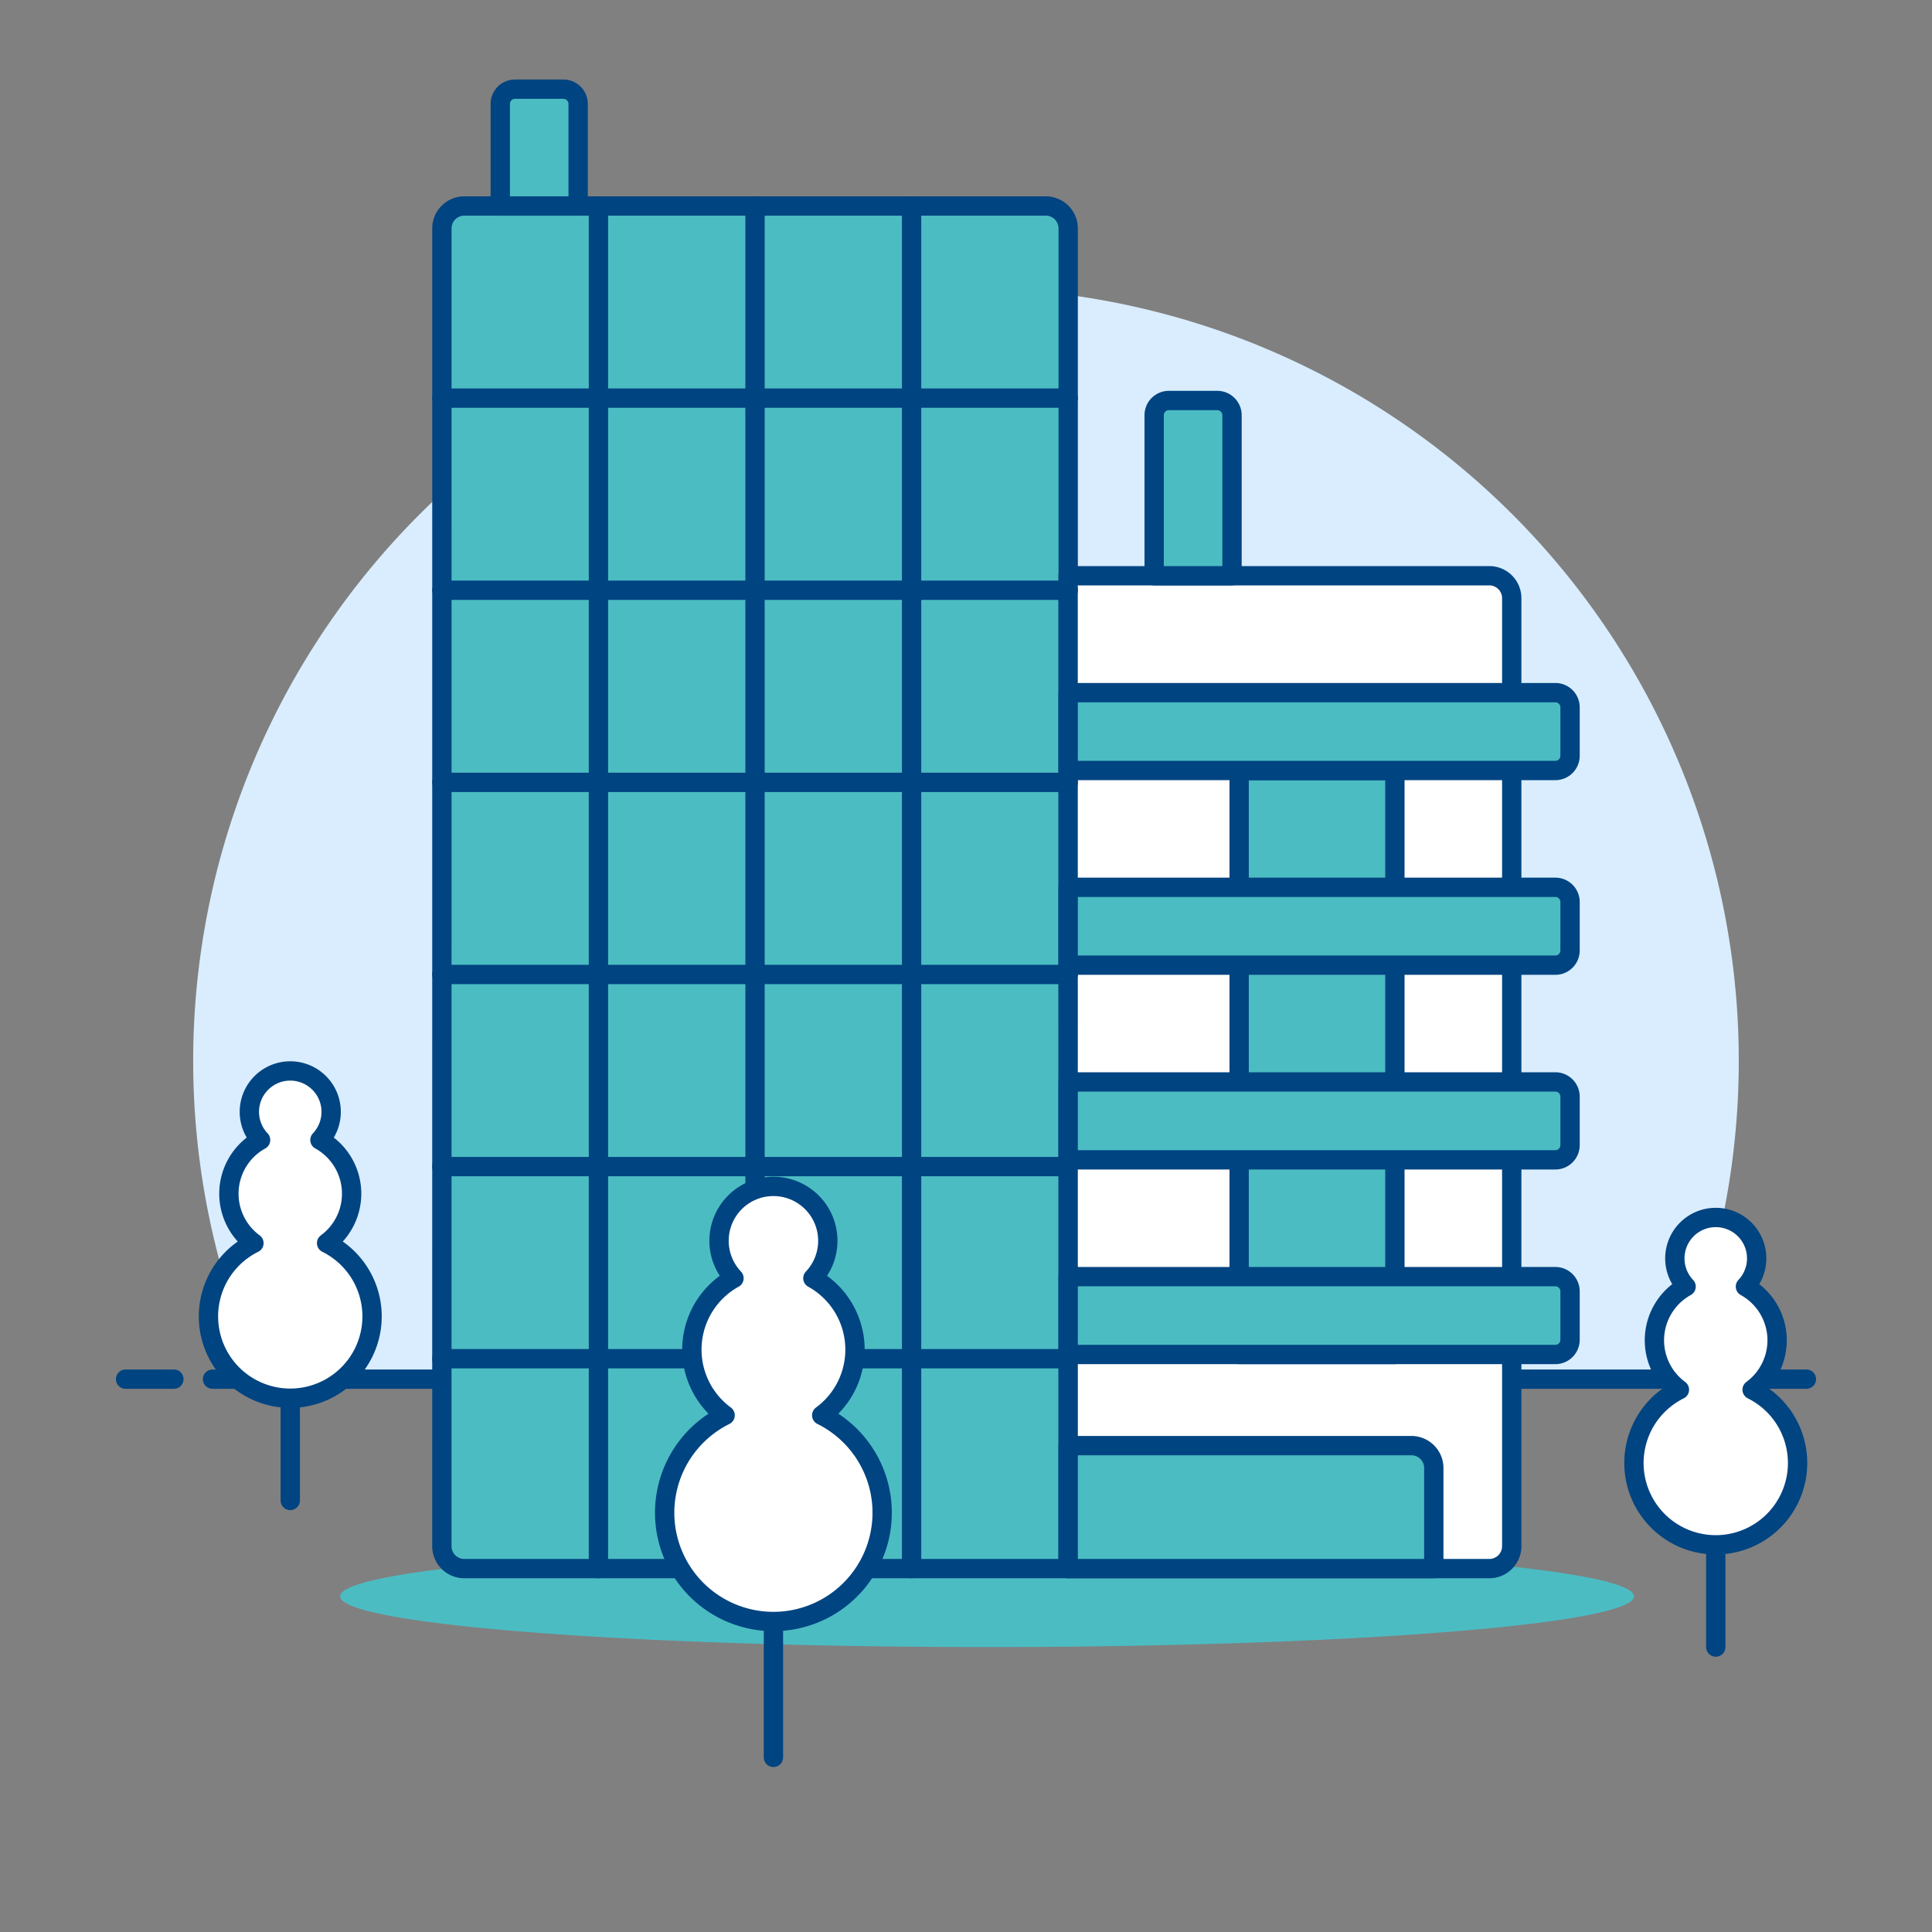 <svg viewBox="0 0 100 100" height="100" width="100" xmlns="http://www.w3.org/2000/svg"><rect x="0" y="0" width="100" height="100" fill="#808080" stroke="none"/><path d="M86.449,71.384a40,40,0,1,0-72.9,0Z" fill="#d9edff"/><path d="M11 71.384L89 71.384" fill="none" stroke="#004481" stroke-linecap="round" stroke-linejoin="round"/><path d="M6.5 71.384L9 71.384" fill="none" stroke="#004481" stroke-linecap="round" stroke-linejoin="round"/><path d="M91 71.384L93.5 71.384" fill="none" stroke="#004481" stroke-linecap="round" stroke-linejoin="round"/><path d="M17.606 82.624 A33.484 2.628 0 1 0 84.574 82.624 A33.484 2.628 0 1 0 17.606 82.624 Z" fill="#4cbcc3"/><path d="M22.871,80.034a1.16,1.16,0,0,0,1.158,1.157h31.26V11.819a1.161,1.161,0,0,0-1.158-1.157h-30.1a1.161,1.161,0,0,0-1.158,1.157Z" fill="#4cbcc3"/><path d="M22.871,80.034a1.16,1.16,0,0,0,1.158,1.157h31.26V11.819a1.161,1.161,0,0,0-1.158-1.157h-30.1a1.161,1.161,0,0,0-1.158,1.157Z" fill="none" stroke="#004481" stroke-linecap="round" stroke-linejoin="round"/><path d="M55.289,81.191h21.8a1.16,1.16,0,0,0,1.158-1.157V30.955A1.161,1.161,0,0,0,77.086,29.8h-21.8Z" fill="#ffffff"/><path d="M55.289,81.191h21.8a1.16,1.16,0,0,0,1.158-1.157V30.955A1.161,1.161,0,0,0,77.086,29.8h-21.8Z" fill="none" stroke="#004481" stroke-linecap="round" stroke-linejoin="round"/><path d="M60.5,20.73h2.507a.762.762,0,0,1,.762.761V29.8h-4.03V21.491A.761.761,0,0,1,60.5,20.73Z" fill="#4cbcc3" stroke="#004481" stroke-linecap="round" stroke-linejoin="round"/><path d="M26.656,4.616h2.506a.762.762,0,0,1,.762.762v5.284h-4.03V5.378A.762.762,0,0,1,26.656,4.616Z" fill="#4cbcc3" stroke="#004481" stroke-linecap="round" stroke-linejoin="round"/><path d="M64.138 39.881H72.199V70.108H64.138z" fill="#4cbcc3" stroke="#004481" stroke-linecap="round" stroke-linejoin="round"/><path d="M55.289,39.881H80.505a.762.762,0,0,0,.761-.762V36.613a.762.762,0,0,0-.761-.762H55.289Z" fill="#4cbcc3" stroke="#004481" stroke-linecap="round" stroke-linejoin="round"/><path d="M55.289,49.957H80.505a.762.762,0,0,0,.761-.762V46.688a.761.761,0,0,0-.761-.761H55.289Z" fill="#4cbcc3" stroke="#004481" stroke-linecap="round" stroke-linejoin="round"/><path d="M55.289,60.033H80.505a.762.762,0,0,0,.761-.762V56.764A.762.762,0,0,0,80.505,56H55.289Z" fill="#4cbcc3" stroke="#004481" stroke-linecap="round" stroke-linejoin="round"/><path d="M55.289,70.108H80.505a.762.762,0,0,0,.761-.762V66.84a.762.762,0,0,0-.761-.762H55.289Z" fill="#4cbcc3" stroke="#004481" stroke-linecap="round" stroke-linejoin="round"/><path d="M55.289,81.191H74.213V75.982a1.161,1.161,0,0,0-1.157-1.157H55.289Z" fill="#4cbcc3" stroke="#004481" stroke-linecap="round" stroke-linejoin="round"/><path d="M30.975 10.662L30.975 81.191" fill="none" stroke="#004481" stroke-linecap="round" stroke-linejoin="round"/><path d="M39.08 10.662L39.08 81.191" fill="none" stroke="#004481" stroke-linecap="round" stroke-linejoin="round"/><path d="M47.184 10.662L47.184 81.191" fill="none" stroke="#004481" stroke-linecap="round" stroke-linejoin="round"/><path d="M22.871 20.606L55.289 20.606" fill="none" stroke="#004481" stroke-linecap="round" stroke-linejoin="round"/><path d="M22.871 30.55L55.289 30.55" fill="none" stroke="#004481" stroke-linecap="round" stroke-linejoin="round"/><path d="M22.871 40.494L55.289 40.494" fill="none" stroke="#004481" stroke-linecap="round" stroke-linejoin="round"/><path d="M22.871 50.439L55.289 50.439" fill="none" stroke="#004481" stroke-linecap="round" stroke-linejoin="round"/><path d="M22.871 60.383L55.289 60.383" fill="none" stroke="#004481" stroke-linecap="round" stroke-linejoin="round"/><path d="M22.871 70.327L55.289 70.327" fill="none" stroke="#004481" stroke-linecap="round" stroke-linejoin="round"/><path d="M90.689,71.931a3.176,3.176,0,0,0-.346-5.338,2.118,2.118,0,1,0-3.071,0,3.176,3.176,0,0,0-.346,5.338,4.235,4.235,0,1,0,3.763,0Z" fill="#ffffff" stroke="#004481" stroke-linecap="round" stroke-linejoin="round"/><path d="M88.808 79.996L88.808 85.252" fill="none" stroke="#004481" stroke-linecap="round" stroke-linejoin="round"/><path d="M16.905,64.344a3.175,3.175,0,0,0-.345-5.338,2.117,2.117,0,1,0-3.072,0,3.175,3.175,0,0,0-.345,5.338,4.234,4.234,0,1,0,3.762,0Z" fill="#ffffff" stroke="#004481" stroke-linecap="round" stroke-linejoin="round"/><path d="M15.024 72.41L15.024 77.665" fill="none" stroke="#004481" stroke-linecap="round" stroke-linejoin="round"/><path d="M42.533,73.256a4.22,4.22,0,0,0-.459-7.095,2.815,2.815,0,1,0-4.083,0,4.221,4.221,0,0,0-.459,7.095,5.629,5.629,0,1,0,5,0Z" fill="#ffffff" stroke="#004481" stroke-linecap="round" stroke-linejoin="round"/><path d="M40.033 83.976L40.033 90.961" fill="none" stroke="#004481" stroke-linecap="round" stroke-linejoin="round"/></svg>